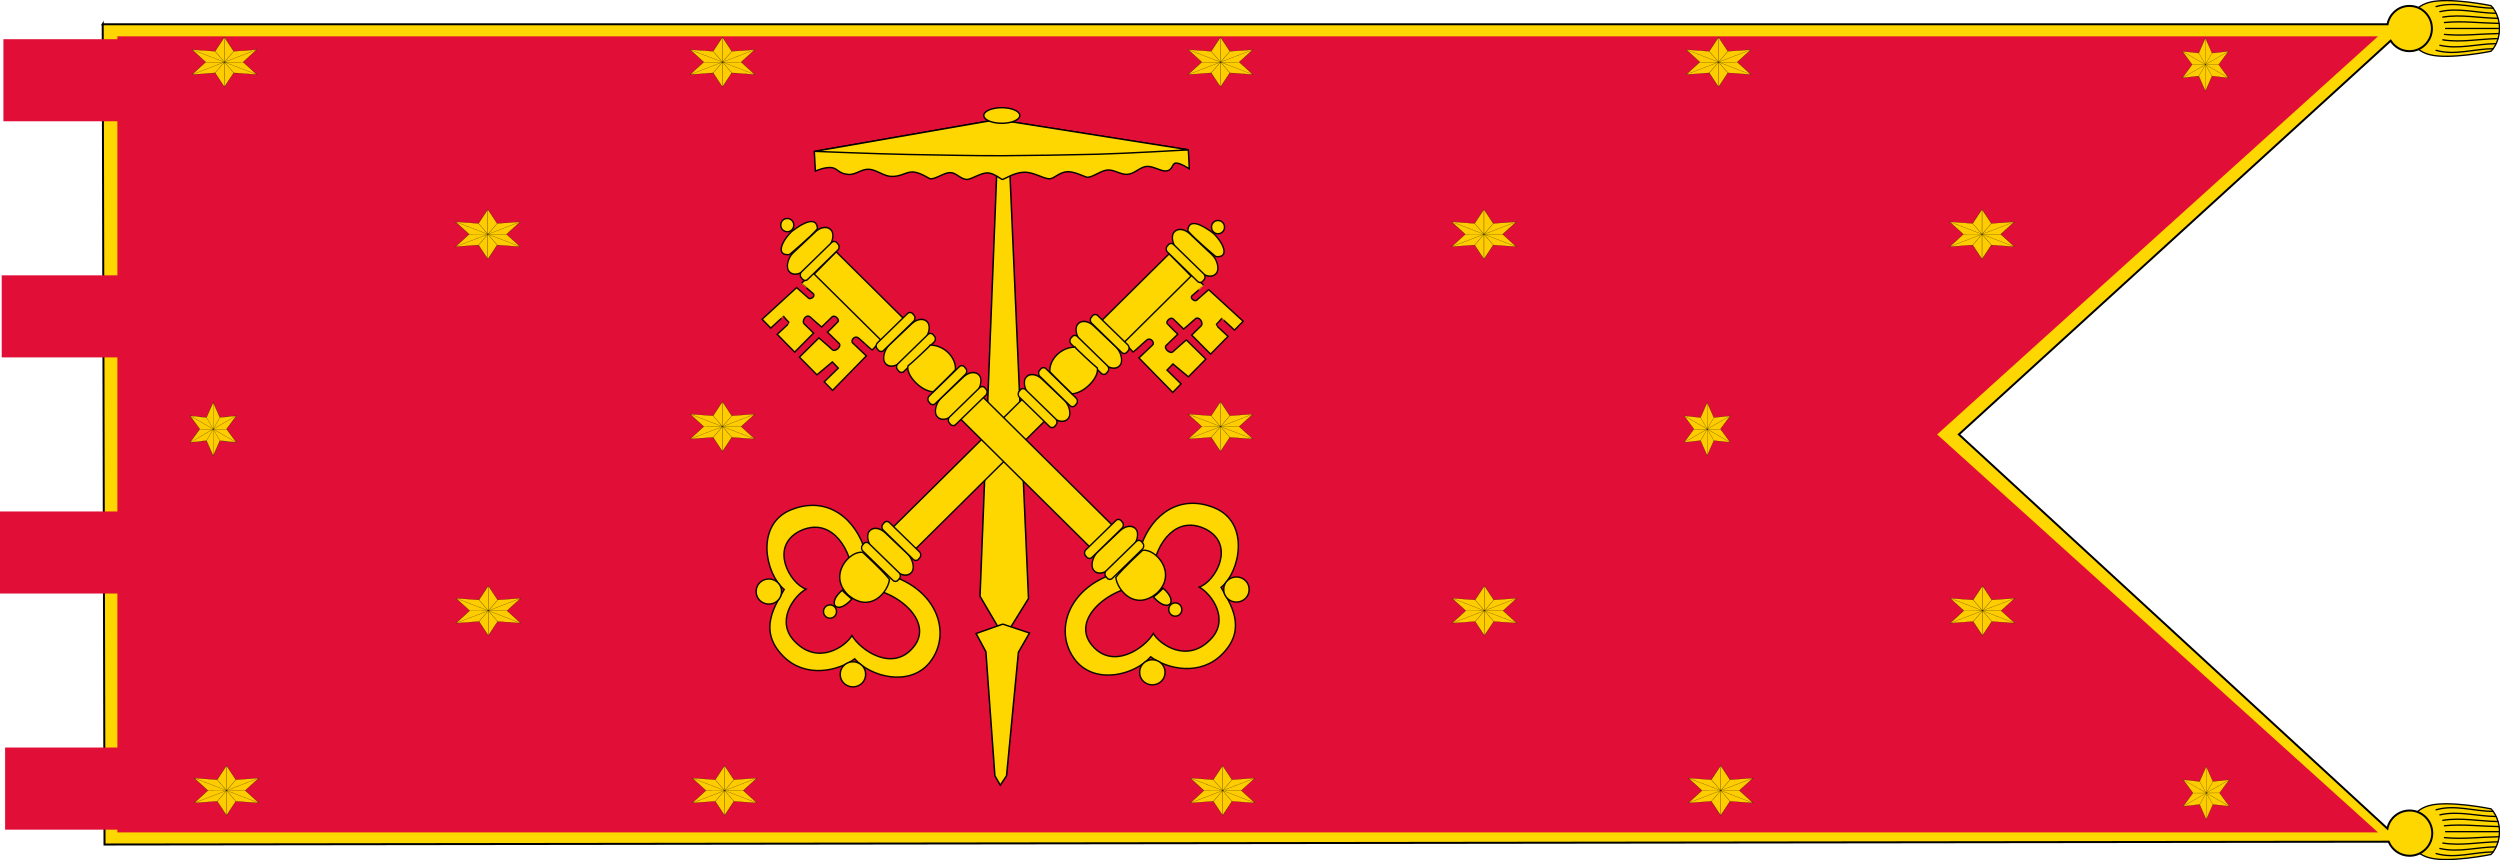 <?xml version="1.0" encoding="UTF-8" standalone="no"?>
<svg
   xmlns:dc="http://purl.org/dc/elements/1.1/"
   xmlns:cc="http://creativecommons.org/ns#"
   xmlns:rdf="http://www.w3.org/1999/02/22-rdf-syntax-ns#"
   xmlns:svg="http://www.w3.org/2000/svg"
   xmlns="http://www.w3.org/2000/svg"
   xmlns:xlink="http://www.w3.org/1999/xlink"
   xmlns:sodipodi="http://sodipodi.sourceforge.net/DTD/sodipodi-0.dtd"
   xmlns:inkscape="http://www.inkscape.org/namespaces/inkscape"
   width="871.81"
   height="300"
   id="svg3558"
   version="1.1"
   inkscape:version="0.48.4 r9939"
   sodipodi:docname="Vexillum_Sanctae_Romanae_Ecclesiae.svg">
  <sodipodi:namedview
     pagecolor="#ffffff"
     bordercolor="#666666"
     borderopacity="1"
     objecttolerance="10"
     gridtolerance="10"
     guidetolerance="10"
     inkscape:pageopacity="0"
     inkscape:pageshadow="2"
     inkscape:window-width="985"
     inkscape:window-height="576"
     id="namedview4089"
     showgrid="true"
     inkscape:zoom="0.47716819"
     inkscape:cx="147.9043"
     inkscape:cy="268.24923"
     inkscape:window-x="39"
     inkscape:window-y="24"
     inkscape:window-maximized="1"
     inkscape:current-layer="svg3558" />
  <defs
     id="defs3560">
    <path
       id="0"
       d="m -11792.71,14189.94 -1950.25,-4423.06 -4805.6,522.57 2855.36,-3900.49 -2855.36,-3900.49 4805.6,522.57 1950.25,-4423.06 1950.25,4423.06 4805.61,-522.57 -2855.36,3900.49 2855.36,3900.49 -4805.61,-522.57 z"
       stroke-miterlimit="3.99"
       inkscape:connector-curvature="0"
       style="fill:#ffcc00;stroke:#000000;stroke-width:56.42;stroke-miterlimit:3.99" />
    <path
       id="1"
       d="m -12174.03,11079.94 7806.32,-14.39"
       stroke-miterlimit="3.99"
       inkscape:connector-curvature="0"
       style="fill:#ffcc00;stroke:#000000;stroke-width:56.42;stroke-miterlimit:3.99" />
    <path
       id="2"
       d="m 10496.68,5619.11 -1.798,18431.2"
       stroke-miterlimit="3.99"
       inkscape:connector-curvature="0"
       style="fill:#ffcc00;stroke:#000000;stroke-width:67.01;stroke-miterlimit:3.99" />
    <path
       id="3"
       d="m 2535.46,10250.66 15933.02,9203.99"
       stroke-miterlimit="3.99"
       inkscape:connector-curvature="0"
       style="fill:#ffcc00;stroke:#000000;stroke-width:67.01;stroke-miterlimit:3.99" />
    <path
       id="4"
       d="m -6341.2,7714.42 -3890.25,6754.25"
       stroke-miterlimit="3.99"
       inkscape:connector-curvature="0"
       style="fill:#ffcc00;stroke:#000000;stroke-width:56.42;stroke-miterlimit:3.99" />
    <path
       id="5"
       d="m -10218.33,7710.84 3901.52,6754.95"
       stroke-miterlimit="3.99"
       inkscape:connector-curvature="0"
       style="fill:#ffcc00;stroke:#000000;stroke-width:56.42;stroke-miterlimit:3.99" />
    <path
       id="6"
       d="M 2513.34,19451.29 18469.55,10241.06"
       stroke-miterlimit="3.99"
       inkscape:connector-curvature="0"
       style="fill:#ffcc00;stroke:#000000;stroke-width:67.01;stroke-miterlimit:3.99" />
    <rect
       id="7"
       width="6.331"
       x="137.87"
       y="-82.3"
       rx="3.165"
       height="18.09"
       ry="4.307"
       style="fill:#ffd700;fill-rule:evenodd;stroke:#000000;stroke-width:0.447;stroke-opacity:0.955" />
    <rect
       id="8"
       width="2.994"
       x="134.56"
       y="-68.71"
       rx="1.16"
       height="15.331"
       ry="1.149"
       style="fill:#ffd700;fill-rule:evenodd;stroke:#000000;stroke-width:0.445;stroke-opacity:0.955" />
    <rect
       id="9"
       width="2.994"
       x="143.58"
       y="-69.46"
       rx="1.16"
       height="15.331"
       ry="1.149"
       style="fill:#ffd700;fill-rule:evenodd;stroke:#000000;stroke-width:0.445;stroke-opacity:0.955" />
    <path
       id="A"
       d="m 98.99,29.421 a 1.989,1.989 0 1 1 -3.977,0 1.989,1.989 0 1 1 3.977,0 z"
       inkscape:connector-curvature="0"
       style="fill:#ffd700;fill-rule:evenodd;stroke:#000000;stroke-opacity:0.955" />
  </defs>
  <g
     id="g4093"
     transform="matrix(0,-1,1,0,-9.180207e-4,300.001)">
    <g
       id="g3573"
       transform="matrix(0.469,0,0,0.469,-289.69,221.64)">
      <path
         id="B"
         d="m 625.79,1377.14 v -40.05"
         inkscape:connector-curvature="0"
         style="fill:#ffd700;stroke:#000000;stroke-linecap:round;stroke-linejoin:round" />
      <path
         id="C"
         d="m 629.56,1376.63 c 0.214,-13.84 1.955,-26.577 0.643,-40.42"
         inkscape:connector-curvature="0"
         style="fill:#ffd700;stroke:#000000;stroke-linecap:round;stroke-linejoin:round" />
      <path
         id="D"
         d="m 633.33,1376 c 0.206,-13.866 3.112,-27.403 0.918,-40.968"
         inkscape:connector-curvature="0"
         style="fill:#ffd700;stroke:#000000;stroke-linecap:round;stroke-linejoin:round" />
      <path
         id="E"
         d="m 637.09,1374.35 c 0.116,-13.84 4.393,-27.68 1.194,-41.52"
         inkscape:connector-curvature="0"
         style="fill:#ffd700;stroke:#000000;stroke-linecap:round;stroke-linejoin:round" />
      <path
         id="F"
         d="m 640.86,1372.45 c 0.003,-13.84 5.266,-28.598 1.194,-42.44"
         inkscape:connector-curvature="0"
         style="fill:#ffd700;stroke:#000000;stroke-linecap:round;stroke-linejoin:round" />
      <path
         id="G"
         d="m 622.01,1376.63 c -0.214,-13.84 -1.955,-26.577 -0.643,-40.42"
         inkscape:connector-curvature="0"
         style="fill:#ffd700;stroke:#000000;stroke-linecap:round;stroke-linejoin:round" />
      <path
         id="H"
         d="m 638.95,1319.08 c 3.301,0 15.702,0.127 19.5,14.938 3.798,14.81 -2.531,45.563 -2.531,45.563 0,0 -5.818,6.313 -16.969,6.313 -11.151,0 -16.969,-6.313 -16.969,-6.313 0,0 -6.329,-30.752 -2.531,-45.563 3.798,-14.81 16.199,-14.938 19.5,-14.938 z"
         inkscape:connector-curvature="0"
         style="fill:#ffd700;fill-rule:evenodd;stroke:#000000" />
      <path
         id="I"
         d="m 638.95,1385.91 v -40.05"
         inkscape:connector-curvature="0"
         style="fill:#ffd700;stroke:#000000;stroke-linecap:round;stroke-linejoin:round" />
      <path
         id="J"
         d="m 642.72,1385.41 c 0.214,-13.84 1.955,-26.577 0.643,-40.42"
         inkscape:connector-curvature="0"
         style="fill:#ffd700;stroke:#000000;stroke-linecap:round;stroke-linejoin:round" />
      <path
         id="K"
         d="m 646.48,1384.77 c 0.206,-13.866 3.112,-27.403 0.918,-40.968"
         inkscape:connector-curvature="0"
         style="fill:#ffd700;stroke:#000000;stroke-linecap:round;stroke-linejoin:round" />
      <path
         id="L"
         d="m 650.25,1383.13 c 0.116,-13.84 4.393,-27.68 1.194,-41.52"
         inkscape:connector-curvature="0"
         style="fill:#ffd700;stroke:#000000;stroke-linecap:round;stroke-linejoin:round" />
      <path
         id="M"
         d="m 654.02,1381.23 c 0.003,-13.84 5.266,-28.598 1.194,-42.44"
         inkscape:connector-curvature="0"
         style="fill:#ffd700;stroke:#000000;stroke-linecap:round;stroke-linejoin:round" />
      <path
         id="N"
         d="m 635.17,1385.41 c -0.214,-13.84 -1.955,-26.577 -0.643,-40.42"
         inkscape:connector-curvature="0"
         style="fill:#ffd700;stroke:#000000;stroke-linecap:round;stroke-linejoin:round" />
      <path
         id="O"
         d="m 631.41,1384.77 c -0.206,-13.866 -3.112,-27.403 -0.918,-40.968"
         inkscape:connector-curvature="0"
         style="fill:#ffd700;stroke:#000000;stroke-linecap:round;stroke-linejoin:round" />
      <path
         id="P"
         d="m 627.64,1383.13 c -0.116,-13.84 -4.393,-27.68 -1.194,-41.52"
         inkscape:connector-curvature="0"
         style="fill:#ffd700;stroke:#000000;stroke-linecap:round;stroke-linejoin:round" />
      <path
         id="Q"
         d="m 623.88,1381.23 c -0.003,-13.84 -5.266,-28.598 -1.194,-42.44"
         inkscape:connector-curvature="0"
         style="fill:#ffd700;stroke:#000000;stroke-linecap:round;stroke-linejoin:round" />
    </g>
    <g
       id="g3591"
       transform="matrix(0.469,0,0,0.469,-9.591,221.64)">
      <use
         id="use3593"
         xlink:href="#B"
         x="0"
         y="0"
         width="300"
         height="871.81" />
      <use
         id="use3595"
         xlink:href="#C"
         x="0"
         y="0"
         width="300"
         height="871.81" />
      <use
         id="use3597"
         xlink:href="#D"
         x="0"
         y="0"
         width="300"
         height="871.81" />
      <use
         id="use3599"
         xlink:href="#E"
         x="0"
         y="0"
         width="300"
         height="871.81" />
      <use
         id="use3601"
         xlink:href="#F"
         x="0"
         y="0"
         width="300"
         height="871.81" />
      <use
         id="use3603"
         xlink:href="#G"
         x="0"
         y="0"
         width="300"
         height="871.81" />
      <use
         id="use3605"
         xlink:href="#H"
         x="0"
         y="0"
         width="300"
         height="871.81" />
      <use
         id="use3607"
         xlink:href="#I"
         x="0"
         y="0"
         width="300"
         height="871.81" />
      <use
         id="use3609"
         xlink:href="#J"
         x="0"
         y="0"
         width="300"
         height="871.81" />
      <use
         id="use3611"
         xlink:href="#K"
         x="0"
         y="0"
         width="300"
         height="871.81" />
      <use
         id="use3613"
         xlink:href="#L"
         x="0"
         y="0"
         width="300"
         height="871.81" />
      <use
         id="use3615"
         xlink:href="#M"
         x="0"
         y="0"
         width="300"
         height="871.81" />
      <use
         id="use3617"
         xlink:href="#N"
         x="0"
         y="0"
         width="300"
         height="871.81" />
      <use
         id="use3619"
         xlink:href="#O"
         x="0"
         y="0"
         width="300"
         height="871.81" />
      <use
         id="use3621"
         xlink:href="#P"
         x="0"
         y="0"
         width="300"
         height="871.81" />
      <use
         id="use3623"
         xlink:href="#Q"
         x="0"
         y="0"
         width="300"
         height="871.81" />
    </g>
    <path
       id="path3625"
       d="M 291.54,35.819 5.5,36.449 6.482,832.989 c -2.879,1.178 -4.909,3.995 -4.909,7.298 0,4.36 3.524,7.899 7.884,7.899 4.36,0 7.899,-3.539 7.899,-7.899 0,-3.815 -2.704,-7 -6.302,-7.738 l 137.45,-149.44 137.3,150.57 c -2.194,1.389 -3.649,3.796 -3.649,6.565 0,4.317 3.539,7.826 7.899,7.826 4.36,0 7.884,-3.509 7.884,-7.826 0,-3.813 -2.756,-6.96 -6.404,-7.65 V 35.814 z"
       inkscape:connector-curvature="0"
       style="fill:#ffd700;stroke:#000000;stroke-width:0.7" />
    <path
       id="path3627"
       d="m 287.34,40.938 h -1 V 1.188 h -28.625 v 39.75 H 203.996 V 0.598 h -28.625 v 40.34 H 121.652 V 0.001 H 93.027 V 40.938 H 39.308 V 1.778 H 10.683 v 39.16 H 9.714 v 788.34 l 138.78,-153.75 138.84,153.75 V 40.938 z"
       inkscape:connector-curvature="0"
       style="fill:#e10f37" />
    <g
       id="g3629"
       stroke-miterlimit="3.99"
       transform="matrix(0,0.001,-0.001,0,165.21,584.85)"
       style="fill:#ffcc00;fill-rule:evenodd;stroke-width:67.01;stroke-miterlimit:3.99">
      <use
         id="use3631"
         xlink:href="#0"
         transform="matrix(1.188,0,0,-1.188,24499.33,22433.01)"
         x="0"
         y="0"
         width="300"
         height="871.81" />
      <g
         id="g3633"
         transform="matrix(1.188,0,0,1.188,20329.61,1692.33)">
        <path
           id="path3635"
           stroke-miterlimit="3.99"
           d="m -10218.33,7710.84 3901.52,6754.95"
           inkscape:connector-curvature="0"
           style="fill:#ffcc00;stroke:#000000;stroke-width:56.42;stroke-miterlimit:3.99" />
        <use
           id="use3637"
           xlink:href="#1"
           x="0"
           y="0"
           width="300"
           height="871.81" />
        <path
           id="path3639"
           stroke-miterlimit="3.99"
           d="m -6341.2,7714.42 -3890.25,6754.25"
           inkscape:connector-curvature="0"
           style="fill:#ffcc00;stroke:#000000;stroke-width:56.42;stroke-miterlimit:3.99" />
      </g>
      <use
         id="use3641"
         xlink:href="#2"
         x="0"
         y="0"
         width="300"
         height="871.81" />
      <path
         id="path3643"
         stroke-miterlimit="3.99"
         d="M 2513.34,19451.29 18469.55,10241.06"
         inkscape:connector-curvature="0"
         style="fill:#ffcc00;stroke:#000000;stroke-width:67.01;stroke-miterlimit:3.99" />
      <use
         id="use3645"
         xlink:href="#3"
         x="0"
         y="0"
         width="300"
         height="871.81" />
    </g>
    <g
       id="g3647"
       stroke-miterlimit="3.99"
       style="fill:#ffcc00;fill-rule:evenodd;stroke-width:67.01;stroke-miterlimit:3.99">
      <g
         id="g3649"
         transform="matrix(0,0.001,-0.001,0,165.21,63.855)">
        <use
           id="use3651"
           xlink:href="#0"
           transform="matrix(1.188,0,0,-1.188,24499.33,22433.01)"
           x="0"
           y="0"
           width="300"
           height="871.81" />
        <g
           id="g3653"
           transform="matrix(1.188,0,0,1.188,20329.61,1692.33)">
          <path
             id="path3655"
             stroke-miterlimit="3.99"
             d="m -10218.33,7710.84 3901.52,6754.95"
             inkscape:connector-curvature="0"
             style="fill:#ffcc00;stroke:#000000;stroke-width:56.42;stroke-miterlimit:3.99" />
          <use
             id="use3657"
             xlink:href="#1"
             x="0"
             y="0"
             width="300"
             height="871.81" />
          <use
             id="use3659"
             xlink:href="#4"
             x="0"
             y="0"
             width="300"
             height="871.81" />
        </g>
        <use
           id="use3661"
           xlink:href="#2"
           x="0"
           y="0"
           width="300"
           height="871.81" />
        <path
           id="path3663"
           stroke-miterlimit="3.99"
           d="M 2513.34,19451.29 18469.55,10241.06"
           inkscape:connector-curvature="0"
           style="fill:#ffcc00;stroke:#000000;stroke-width:67.01;stroke-miterlimit:3.99" />
        <use
           id="use3665"
           xlink:href="#3"
           x="0"
           y="0"
           width="300"
           height="871.81" />
      </g>
      <g
         id="g3667"
         transform="matrix(0,0.469,-0.469,0,476.79,76.25)">
        <g
           id="g3669"
           transform="matrix(0.003,0,0,0.002,909.69,801.35)">
          <use
             id="use3671"
             xlink:href="#0"
             transform="matrix(1.188,0,0,-1.188,24499.33,22433.01)"
             x="0"
             y="0"
             width="300"
             height="871.81" />
          <g
             id="g3673"
             transform="matrix(1.188,0,0,1.188,20329.61,1692.33)">
            <use
               id="use3675"
               xlink:href="#5"
               x="0"
               y="0"
               width="300"
               height="871.81" />
            <use
               id="use3677"
               xlink:href="#1"
               x="0"
               y="0"
               width="300"
               height="871.81" />
            <use
               id="use3679"
               xlink:href="#4"
               x="0"
               y="0"
               width="300"
               height="871.81" />
          </g>
          <use
             id="use3681"
             xlink:href="#2"
             x="0"
             y="0"
             width="300"
             height="871.81" />
          <use
             id="use3683"
             xlink:href="#6"
             x="0"
             y="0"
             width="300"
             height="871.81" />
          <use
             id="use3685"
             xlink:href="#3"
             x="0"
             y="0"
             width="300"
             height="871.81" />
        </g>
        <g
           id="g3687"
           transform="matrix(0.003,0,0,0.002,1280.02,801.35)">
          <use
             id="use3689"
             xlink:href="#0"
             transform="matrix(1.188,0,0,-1.188,24499.33,22433.01)"
             x="0"
             y="0"
             width="300"
             height="871.81" />
          <g
             id="g3691"
             transform="matrix(1.188,0,0,1.188,20329.61,1692.33)">
            <use
               id="use3693"
               xlink:href="#5"
               x="0"
               y="0"
               width="300"
               height="871.81" />
            <use
               id="use3695"
               xlink:href="#1"
               x="0"
               y="0"
               width="300"
               height="871.81" />
            <use
               id="use3697"
               xlink:href="#4"
               x="0"
               y="0"
               width="300"
               height="871.81" />
          </g>
          <use
             id="use3699"
             xlink:href="#2"
             x="0"
             y="0"
             width="300"
             height="871.81" />
          <use
             id="use3701"
             xlink:href="#6"
             x="0"
             y="0"
             width="300"
             height="871.81" />
          <use
             id="use3703"
             xlink:href="#3"
             x="0"
             y="0"
             width="300"
             height="871.81" />
        </g>
        <g
           id="g3705"
           transform="matrix(0.003,0,0,0.002,169.05,801.35)">
          <use
             id="use3707"
             xlink:href="#0"
             transform="matrix(1.188,0,0,-1.188,24499.33,22433.01)"
             x="0"
             y="0"
             width="300"
             height="871.81" />
          <g
             id="g3709"
             transform="matrix(1.188,0,0,1.188,20329.61,1692.33)">
            <use
               id="use3711"
               xlink:href="#5"
               x="0"
               y="0"
               width="300"
               height="871.81" />
            <use
               id="use3713"
               xlink:href="#1"
               x="0"
               y="0"
               width="300"
               height="871.81" />
            <use
               id="use3715"
               xlink:href="#4"
               x="0"
               y="0"
               width="300"
               height="871.81" />
          </g>
          <use
             id="use3717"
             xlink:href="#2"
             x="0"
             y="0"
             width="300"
             height="871.81" />
          <use
             id="use3719"
             xlink:href="#6"
             x="0"
             y="0"
             width="300"
             height="871.81" />
          <use
             id="use3721"
             xlink:href="#3"
             x="0"
             y="0"
             width="300"
             height="871.81" />
        </g>
      </g>
      <g
         id="g3723"
         transform="matrix(0,0.469,-0.469,0,221.43,220.03)">
        <g
           id="g3725"
           transform="matrix(0.003,0,0,0.002,602.77,-23.04)">
          <use
             id="use3727"
             xlink:href="#0"
             transform="matrix(1.188,0,0,-1.188,24499.33,22433.01)"
             x="0"
             y="0"
             width="300"
             height="871.81" />
          <g
             id="g3729"
             transform="matrix(1.188,0,0,1.188,20329.61,1692.33)">
            <use
               id="use3731"
               xlink:href="#5"
               x="0"
               y="0"
               width="300"
               height="871.81" />
            <use
               id="use3733"
               xlink:href="#1"
               x="0"
               y="0"
               width="300"
               height="871.81" />
            <use
               id="use3735"
               xlink:href="#4"
               x="0"
               y="0"
               width="300"
               height="871.81" />
          </g>
          <use
             id="use3737"
             xlink:href="#2"
             x="0"
             y="0"
             width="300"
             height="871.81" />
          <use
             id="use3739"
             xlink:href="#6"
             x="0"
             y="0"
             width="300"
             height="871.81" />
          <use
             id="use3741"
             xlink:href="#3"
             x="0"
             y="0"
             width="300"
             height="871.81" />
        </g>
        <g
           id="g3743"
           transform="matrix(0.003,0,0,0.002,973.1,-23.04)">
          <use
             id="use3745"
             xlink:href="#0"
             transform="matrix(1.188,0,0,-1.188,24499.33,22433.01)"
             x="0"
             y="0"
             width="300"
             height="871.81" />
          <g
             id="g3747"
             transform="matrix(1.188,0,0,1.188,20329.61,1692.33)">
            <use
               id="use3749"
               xlink:href="#5"
               x="0"
               y="0"
               width="300"
               height="871.81" />
            <use
               id="use3751"
               xlink:href="#1"
               x="0"
               y="0"
               width="300"
               height="871.81" />
            <use
               id="use3753"
               xlink:href="#4"
               x="0"
               y="0"
               width="300"
               height="871.81" />
          </g>
          <use
             id="use3755"
             xlink:href="#2"
             x="0"
             y="0"
             width="300"
             height="871.81" />
          <use
             id="use3757"
             xlink:href="#6"
             x="0"
             y="0"
             width="300"
             height="871.81" />
          <use
             id="use3759"
             xlink:href="#3"
             x="0"
             y="0"
             width="300"
             height="871.81" />
        </g>
        <g
           id="g3761"
           transform="matrix(0.003,0,0,0.002,-137.88,-23.04)">
          <use
             id="use3763"
             xlink:href="#0"
             transform="matrix(1.188,0,0,-1.188,24499.33,22433.01)"
             x="0"
             y="0"
             width="300"
             height="871.81" />
          <g
             id="g3765"
             transform="matrix(1.188,0,0,1.188,20329.61,1692.33)">
            <use
               id="use3767"
               xlink:href="#5"
               x="0"
               y="0"
               width="300"
               height="871.81" />
            <use
               id="use3769"
               xlink:href="#1"
               x="0"
               y="0"
               width="300"
               height="871.81" />
            <use
               id="use3771"
               xlink:href="#4"
               x="0"
               y="0"
               width="300"
               height="871.81" />
          </g>
          <use
             id="use3773"
             xlink:href="#2"
             x="0"
             y="0"
             width="300"
             height="871.81" />
          <use
             id="use3775"
             xlink:href="#6"
             x="0"
             y="0"
             width="300"
             height="871.81" />
          <use
             id="use3777"
             xlink:href="#3"
             x="0"
             y="0"
             width="300"
             height="871.81" />
        </g>
      </g>
      <g
         id="g3779"
         transform="matrix(0,0.469,-0.469,0,340.48,76.63)">
        <g
           id="g3781"
           transform="matrix(0.003,0,0,0.002,714.23,644.41)">
          <use
             id="use3783"
             xlink:href="#0"
             transform="matrix(1.188,0,0,-1.188,24499.33,22433.01)"
             x="0"
             y="0"
             width="300"
             height="871.81" />
          <g
             id="g3785"
             transform="matrix(1.188,0,0,1.188,20329.61,1692.33)">
            <use
               id="use3787"
               xlink:href="#5"
               x="0"
               y="0"
               width="300"
               height="871.81" />
            <use
               id="use3789"
               xlink:href="#1"
               x="0"
               y="0"
               width="300"
               height="871.81" />
            <use
               id="use3791"
               xlink:href="#4"
               x="0"
               y="0"
               width="300"
               height="871.81" />
          </g>
          <use
             id="use3793"
             xlink:href="#2"
             x="0"
             y="0"
             width="300"
             height="871.81" />
          <use
             id="use3795"
             xlink:href="#6"
             x="0"
             y="0"
             width="300"
             height="871.81" />
          <use
             id="use3797"
             xlink:href="#3"
             x="0"
             y="0"
             width="300"
             height="871.81" />
        </g>
        <g
           id="g3799"
           transform="matrix(0.003,0,0,0.002,1084.55,644.41)">
          <use
             id="use3801"
             xlink:href="#0"
             transform="matrix(1.188,0,0,-1.188,24499.33,22433.01)"
             x="0"
             y="0"
             width="300"
             height="871.81" />
          <g
             id="g3803"
             transform="matrix(1.188,0,0,1.188,20329.61,1692.33)">
            <use
               id="use3805"
               xlink:href="#5"
               x="0"
               y="0"
               width="300"
               height="871.81" />
            <use
               id="use3807"
               xlink:href="#1"
               x="0"
               y="0"
               width="300"
               height="871.81" />
            <use
               id="use3809"
               xlink:href="#4"
               x="0"
               y="0"
               width="300"
               height="871.81" />
          </g>
          <use
             id="use3811"
             xlink:href="#2"
             x="0"
             y="0"
             width="300"
             height="871.81" />
          <use
             id="use3813"
             xlink:href="#6"
             x="0"
             y="0"
             width="300"
             height="871.81" />
          <use
             id="use3815"
             xlink:href="#3"
             x="0"
             y="0"
             width="300"
             height="871.81" />
        </g>
        <g
           id="g3817"
           transform="matrix(0.003,0,0,0.002,343.9,644.41)">
          <use
             id="use3819"
             xlink:href="#0"
             transform="matrix(1.188,0,0,-1.188,24499.33,22433.01)"
             x="0"
             y="0"
             width="300"
             height="871.81" />
          <g
             id="g3821"
             transform="matrix(1.188,0,0,1.188,20329.61,1692.33)">
            <use
               id="use3823"
               xlink:href="#5"
               x="0"
               y="0"
               width="300"
               height="871.81" />
            <use
               id="use3825"
               xlink:href="#1"
               x="0"
               y="0"
               width="300"
               height="871.81" />
            <use
               id="use3827"
               xlink:href="#4"
               x="0"
               y="0"
               width="300"
               height="871.81" />
          </g>
          <use
             id="use3829"
             xlink:href="#2"
             x="0"
             y="0"
             width="300"
             height="871.81" />
          <use
             id="use3831"
             xlink:href="#6"
             x="0"
             y="0"
             width="300"
             height="871.81" />
          <use
             id="use3833"
             xlink:href="#3"
             x="0"
             y="0"
             width="300"
             height="871.81" />
        </g>
        <g
           id="g3835"
           transform="matrix(0.003,0,0,0.002,-26.421,644.41)">
          <use
             id="use3837"
             xlink:href="#0"
             transform="matrix(1.188,0,0,-1.188,24499.33,22433.01)"
             x="0"
             y="0"
             width="300"
             height="871.81" />
          <g
             id="g3839"
             transform="matrix(1.188,0,0,1.188,20329.61,1692.33)">
            <use
               id="use3841"
               xlink:href="#5"
               x="0"
               y="0"
               width="300"
               height="871.81" />
            <use
               id="use3843"
               xlink:href="#1"
               x="0"
               y="0"
               width="300"
               height="871.81" />
            <use
               id="use3845"
               xlink:href="#4"
               x="0"
               y="0"
               width="300"
               height="871.81" />
          </g>
          <use
             id="use3847"
             xlink:href="#2"
             x="0"
             y="0"
             width="300"
             height="871.81" />
          <use
             id="use3849"
             xlink:href="#6"
             x="0"
             y="0"
             width="300"
             height="871.81" />
          <use
             id="use3851"
             xlink:href="#3"
             x="0"
             y="0"
             width="300"
             height="871.81" />
        </g>
      </g>
      <g
         id="g3853"
         transform="matrix(0,0.469,-0.469,0,594.5,75.887)">
        <g
           id="g3855"
           transform="matrix(0.003,0,0,0.002,714.23,644.41)">
          <use
             id="use3857"
             xlink:href="#0"
             transform="matrix(1.188,0,0,-1.188,24499.33,22433.01)"
             x="0"
             y="0"
             width="300"
             height="871.81" />
          <g
             id="g3859"
             transform="matrix(1.188,0,0,1.188,20329.61,1692.33)">
            <use
               id="use3861"
               xlink:href="#5"
               x="0"
               y="0"
               width="300"
               height="871.81" />
            <use
               id="use3863"
               xlink:href="#1"
               x="0"
               y="0"
               width="300"
               height="871.81" />
            <use
               id="use3865"
               xlink:href="#4"
               x="0"
               y="0"
               width="300"
               height="871.81" />
          </g>
          <use
             id="use3867"
             xlink:href="#2"
             x="0"
             y="0"
             width="300"
             height="871.81" />
          <use
             id="use3869"
             xlink:href="#6"
             x="0"
             y="0"
             width="300"
             height="871.81" />
          <use
             id="use3871"
             xlink:href="#3"
             x="0"
             y="0"
             width="300"
             height="871.81" />
        </g>
        <g
           id="g3873"
           transform="matrix(0.003,0,0,0.002,1084.55,644.41)">
          <use
             id="use3875"
             xlink:href="#0"
             transform="matrix(1.188,0,0,-1.188,24499.33,22433.01)"
             x="0"
             y="0"
             width="300"
             height="871.81" />
          <g
             id="g3877"
             transform="matrix(1.188,0,0,1.188,20329.61,1692.33)">
            <use
               id="use3879"
               xlink:href="#5"
               x="0"
               y="0"
               width="300"
               height="871.81" />
            <use
               id="use3881"
               xlink:href="#1"
               x="0"
               y="0"
               width="300"
               height="871.81" />
            <use
               id="use3883"
               xlink:href="#4"
               x="0"
               y="0"
               width="300"
               height="871.81" />
          </g>
          <use
             id="use3885"
             xlink:href="#2"
             x="0"
             y="0"
             width="300"
             height="871.81" />
          <use
             id="use3887"
             xlink:href="#6"
             x="0"
             y="0"
             width="300"
             height="871.81" />
          <use
             id="use3889"
             xlink:href="#3"
             x="0"
             y="0"
             width="300"
             height="871.81" />
        </g>
        <g
           id="g3891"
           transform="matrix(0.003,0,0,0.002,343.9,644.41)">
          <use
             id="use3893"
             xlink:href="#0"
             transform="matrix(1.188,0,0,-1.188,24499.33,22433.01)"
             x="0"
             y="0"
             width="300"
             height="871.81" />
          <g
             id="g3895"
             transform="matrix(1.188,0,0,1.188,20329.61,1692.33)">
            <use
               id="use3897"
               xlink:href="#5"
               x="0"
               y="0"
               width="300"
               height="871.81" />
            <use
               id="use3899"
               xlink:href="#1"
               x="0"
               y="0"
               width="300"
               height="871.81" />
            <use
               id="use3901"
               xlink:href="#4"
               x="0"
               y="0"
               width="300"
               height="871.81" />
          </g>
          <use
             id="use3903"
             xlink:href="#2"
             x="0"
             y="0"
             width="300"
             height="871.81" />
          <use
             id="use3905"
             xlink:href="#6"
             x="0"
             y="0"
             width="300"
             height="871.81" />
          <use
             id="use3907"
             xlink:href="#3"
             x="0"
             y="0"
             width="300"
             height="871.81" />
        </g>
        <g
           id="g3909"
           transform="matrix(0.003,0,0,0.002,-26.421,644.41)">
          <use
             id="use3911"
             xlink:href="#0"
             transform="matrix(1.188,0,0,-1.188,24499.33,22433.01)"
             x="0"
             y="0"
             width="300"
             height="871.81" />
          <g
             id="g3913"
             transform="matrix(1.188,0,0,1.188,20329.61,1692.33)">
            <use
               id="use3915"
               xlink:href="#5"
               x="0"
               y="0"
               width="300"
               height="871.81" />
            <use
               id="use3917"
               xlink:href="#1"
               x="0"
               y="0"
               width="300"
               height="871.81" />
            <use
               id="use3919"
               xlink:href="#4"
               x="0"
               y="0"
               width="300"
               height="871.81" />
          </g>
          <use
             id="use3921"
             xlink:href="#2"
             x="0"
             y="0"
             width="300"
             height="871.81" />
          <use
             id="use3923"
             xlink:href="#6"
             x="0"
             y="0"
             width="300"
             height="871.81" />
          <use
             id="use3925"
             xlink:href="#3"
             x="0"
             y="0"
             width="300"
             height="871.81" />
        </g>
      </g>
      <g
         id="g3927"
         transform="matrix(0,0.001,-0.001,0,292.32,758.59)">
        <use
           id="use3929"
           xlink:href="#0"
           transform="matrix(1.188,0,0,-1.188,24499.33,22433.01)"
           x="0"
           y="0"
           width="300"
           height="871.81" />
        <g
           id="g3931"
           transform="matrix(1.188,0,0,1.188,20329.61,1692.33)">
          <use
             id="use3933"
             xlink:href="#5"
             x="0"
             y="0"
             width="300"
             height="871.81" />
          <use
             id="use3935"
             xlink:href="#1"
             x="0"
             y="0"
             width="300"
             height="871.81" />
          <use
             id="use3937"
             xlink:href="#4"
             x="0"
             y="0"
             width="300"
             height="871.81" />
        </g>
        <use
           id="use3939"
           xlink:href="#2"
           x="0"
           y="0"
           width="300"
           height="871.81" />
        <path
           id="path3941"
           stroke-miterlimit="3.99"
           d="M 2513.34,19451.29 18469.55,10241.06"
           inkscape:connector-curvature="0"
           style="fill:#ffcc00;stroke:#000000;stroke-width:67.01;stroke-miterlimit:3.99" />
        <use
           id="use3943"
           xlink:href="#3"
           x="0"
           y="0"
           width="300"
           height="871.81" />
      </g>
      <g
         id="g3945"
         transform="matrix(0,0.001,-0.001,0,38.31,758.89)">
        <use
           id="use3947"
           xlink:href="#0"
           transform="matrix(1.188,0,0,-1.188,24499.33,22433.01)"
           x="0"
           y="0"
           width="300"
           height="871.81" />
        <g
           id="g3949"
           transform="matrix(1.188,0,0,1.188,20329.61,1692.33)">
          <use
             id="use3951"
             xlink:href="#5"
             x="0"
             y="0"
             width="300"
             height="871.81" />
          <use
             id="use3953"
             xlink:href="#1"
             x="0"
             y="0"
             width="300"
             height="871.81" />
          <use
             id="use3955"
             xlink:href="#4"
             x="0"
             y="0"
             width="300"
             height="871.81" />
        </g>
        <use
           id="use3957"
           xlink:href="#2"
           x="0"
           y="0"
           width="300"
           height="871.81" />
        <use
           id="use3959"
           xlink:href="#6"
           x="0"
           y="0"
           width="300"
           height="871.81" />
        <use
           id="use3961"
           xlink:href="#3"
           x="0"
           y="0"
           width="300"
           height="871.81" />
      </g>
      <g
         transform="matrix(0,0.001,-0.001,0,165.21,63.855)"
         id="g4382">
        <use
           height="871.81"
           width="300"
           y="0"
           x="0"
           transform="matrix(1.188,0,0,-1.188,24499.33,22433.01)"
           xlink:href="#0"
           id="use4384" />
        <g
           transform="matrix(1.188,0,0,1.188,20329.61,1692.33)"
           id="g4386">
          <path
             style="fill:#ffcc00;stroke:#000000;stroke-width:56.42;stroke-miterlimit:3.99"
             inkscape:connector-curvature="0"
             d="m -10218.33,7710.84 3901.52,6754.95"
             stroke-miterlimit="3.99"
             id="path4388" />
          <use
             height="871.81"
             width="300"
             y="0"
             x="0"
             xlink:href="#1"
             id="use4390" />
          <use
             height="871.81"
             width="300"
             y="0"
             x="0"
             xlink:href="#4"
             id="use4392" />
        </g>
        <use
           height="871.81"
           width="300"
           y="0"
           x="0"
           xlink:href="#2"
           id="use4394" />
        <path
           style="fill:#ffcc00;stroke:#000000;stroke-width:67.01;stroke-miterlimit:3.99"
           inkscape:connector-curvature="0"
           d="M 2513.34,19451.29 18469.55,10241.06"
           stroke-miterlimit="3.99"
           id="path4396" />
        <use
           height="871.81"
           width="300"
           y="0"
           x="0"
           xlink:href="#3"
           id="use4398" />
      </g>
      <g
         transform="matrix(0,0.469,-0.469,0,467.4,75.887)"
         id="g4449">
        <g
           transform="matrix(0.003,0,0,0.002,714.23,644.41)"
           id="g4451">
          <use
             height="871.81"
             width="300"
             y="0"
             x="0"
             transform="matrix(1.188,0,0,-1.188,24499.33,22433.01)"
             xlink:href="#0"
             id="use4453" />
          <g
             transform="matrix(1.188,0,0,1.188,20329.61,1692.33)"
             id="g4455">
            <use
               height="871.81"
               width="300"
               y="0"
               x="0"
               xlink:href="#5"
               id="use4457" />
            <use
               height="871.81"
               width="300"
               y="0"
               x="0"
               xlink:href="#1"
               id="use4459" />
            <use
               height="871.81"
               width="300"
               y="0"
               x="0"
               xlink:href="#4"
               id="use4461" />
          </g>
          <use
             height="871.81"
             width="300"
             y="0"
             x="0"
             xlink:href="#2"
             id="use4463" />
          <use
             height="871.81"
             width="300"
             y="0"
             x="0"
             xlink:href="#6"
             id="use4465" />
          <use
             height="871.81"
             width="300"
             y="0"
             x="0"
             xlink:href="#3"
             id="use4467" />
        </g>
        <g
           transform="matrix(0.003,0,0,0.002,343.9,644.41)"
           id="g4487">
          <use
             height="871.81"
             width="300"
             y="0"
             x="0"
             transform="matrix(1.188,0,0,-1.188,24499.33,22433.01)"
             xlink:href="#0"
             id="use4489" />
          <g
             transform="matrix(1.188,0,0,1.188,20329.61,1692.33)"
             id="g4491">
            <use
               height="871.81"
               width="300"
               y="0"
               x="0"
               xlink:href="#5"
               id="use4493" />
            <use
               height="871.81"
               width="300"
               y="0"
               x="0"
               xlink:href="#1"
               id="use4495" />
            <use
               height="871.81"
               width="300"
               y="0"
               x="0"
               xlink:href="#4"
               id="use4497" />
          </g>
          <use
             height="871.81"
             width="300"
             y="0"
             x="0"
             xlink:href="#2"
             id="use4499" />
          <use
             height="871.81"
             width="300"
             y="0"
             x="0"
             xlink:href="#6"
             id="use4501" />
          <use
             height="871.81"
             width="300"
             y="0"
             x="0"
             xlink:href="#3"
             id="use4503" />
        </g>
      </g>
    </g>
    <g
       id="g3963"
       stroke-miterlimit="4"
       transform="matrix(0,1.134,-1.134,0,385.546,-318.473)"
       style="stroke-width:0.444;stroke-miterlimit:4">
      <g
         id="g3965"
         transform="matrix(2.408,0,0,2.325,-1273.57,-521.33)"
         style="fill:#ffd700;fill-rule:evenodd;stroke:#000000;stroke-width:0.194;enable-background:new">
        <path
           id="path3967"
           d="m 773.77,341 -3.095,-5.459 2.288,-60.06 1.353,0.004 2.549,60.35 -3.095,5.166 z"
           inkscape:connector-curvature="0" />
        <path
           id="path3969"
           d="m 773.58,339.22 -3.408,1.247 1.252,2.406 1.149,16.405 0.693,1.244 0.797,-1.245 1.514,-16.334 1.411,-2.543 -3.408,-1.18 z"
           inkscape:connector-curvature="0" />
      </g>
      <g
         id="g3971"
         transform="matrix(-1,0,0,1,752.4,115.86)"
         style="stroke-width:0.444">
        <path
           id="path3973"
           transform="matrix(-1,0,0,1,343.29,-2.452)"
           d="m 121.09,117.44 c -1.893,0.065 -3.883,0.478 -5.969,1.313 -11.289,4.456 -8.05,19.877 -2.219,24.531 -2.601,4.664 -8.221,12.418 -0.5,20.344 6.826,7.16 17.15,4.767 22.16,1 4.908,5.604 16.79,8.632 22.938,1.281 8,-9.775 1.405,-26.1 -18.563,-28.28 l -0.125,0.094 c -0.399,-10.652 -7.495,-20.631 -17.719,-20.281 z m 1.25,6.719 c 7.87,-0.034 12.623,10.552 11.625,18.781 l 0.125,-0.125 c 11.272,-1.284 25.566,9.669 18.594,18.16 -6.331,7.864 -16.245,1.139 -18.969,-3.5 -1.907,3.326 -10.306,9.259 -17.5,1.906 -6.097,-6.083 -0.559,-13.956 3.375,-16.188 -4.994,-1.715 -11.344,-13.04 -1.938,-17.844 1.655,-0.818 3.23,-1.181 4.688,-1.188 z"
           inkscape:connector-curvature="0"
           style="fill:#ffd700;fill-rule:evenodd;stroke:#000000;stroke-width:0.444;stroke-opacity:0.955" />
        <path
           id="R"
           d="m 105.4,43.563 20.68,21.11 c -0.313,0.313 -2.678,2.873 -2.975,3.161 -0.375,-0.181 -3.837,-3.46 -4.225,-3.719 -1.326,-0.884 -2.469,0.911 -1.768,1.547 0.31,0.324 4.198,3.977 4.198,3.977 l -10.386,10.607 -2.56,-2.625 4.328,-4.225 -1.832,-1.897 -4.745,3.951 -5.368,-5.433 5.98,-5.901 c 0,0 3.772,3.225 4.12,3.614 0.895,0.857 2.978,-1.04 2.094,-1.924 -0.337,-0.337 -3.562,-3.457 -3.562,-3.457 0,0 2.757,-2.665 3.094,-3.094 0.884,-0.663 -0.868,-2.473 -1.768,-1.547 -0.353,0.301 -3.145,3.053 -3.145,3.053 0,0 -3.134,-2.665 -3.484,-3.053 -1.21,-1.17 -2.902,1.27 -1.768,2.21 0.42,0.342 2.768,2.716 2.768,2.716 l -5.797,5.837 -5.368,-5.46 c 0,0 3.837,-3.511 3.757,-3.536 -0.08,-0.025 -1.752,-1.821 -1.768,-1.989 -0.016,-0.089 -3.977,3.6 -3.977,3.6 L 89.271,58.37 99.878,48.647 c 0,0 3.382,2.953 3.757,3.315 0.531,0.361 2.174,-0.634 1.326,-1.469 -0.302,-0.21 -3.614,-3.172 -3.6,-3.172 l 4.04,-3.757 z"
           inkscape:connector-curvature="0"
           style="fill:#ffd700;fill-rule:evenodd;stroke:#000000;stroke-width:0.444;stroke-opacity:0.955" />
        <path
           id="S"
           d="m 42.474,106.14 h 9.618 v 120.01 h -9.618 z"
           transform="matrix(0.702,-0.712,0.711,0.704,0,0)"
           inkscape:connector-curvature="0"
           style="fill:#ffd700;fill-rule:evenodd;stroke:#000000;stroke-width:0.444;stroke-opacity:0.955" />
        <use
           id="use3977"
           xlink:href="#7"
           transform="matrix(0.57,0.822,-0.727,0.687,0,0)"
           x="0"
           y="0"
           width="300"
           height="871.81" />
        <g
           id="g3979"
           transform="matrix(0.636,0.771,-0.717,0.698,0,0)">
          <rect
             id="rect3981"
             y="-69.46"
             x="143.58"
             ry="1.149"
             rx="1.16"
             height="15.331"
             width="2.994"
             style="fill:#ffd700;fill-rule:evenodd;stroke:#000000;stroke-width:0.445;stroke-opacity:0.955" />
          <use
             id="use3983"
             xlink:href="#8"
             x="0"
             y="0"
             width="300"
             height="871.81" />
        </g>
        <use
           id="use3985"
           xlink:href="#7"
           transform="matrix(0.57,0.822,-0.727,0.687,15.91,16.352)"
           x="0"
           y="0"
           width="300"
           height="871.81" />
        <g
           id="g3987"
           transform="matrix(0.636,0.771,-0.717,0.698,15.91,16.352)">
          <rect
             id="rect3989"
             y="-69.46"
             x="143.58"
             ry="1.149"
             rx="1.16"
             height="15.331"
             width="2.994"
             style="fill:#ffd700;fill-rule:evenodd;stroke:#000000;stroke-width:0.445;stroke-opacity:0.955" />
          <use
             id="use3991"
             xlink:href="#8"
             x="0"
             y="0"
             width="300"
             height="871.81" />
        </g>
        <use
           id="use3993"
           xlink:href="#7"
           transform="matrix(0.57,0.822,-0.727,0.687,64.08,63.64)"
           x="0"
           y="0"
           width="300"
           height="871.81" />
        <g
           id="g3995"
           transform="matrix(0.636,0.771,-0.717,0.698,64.08,63.64)">
          <use
             id="use3997"
             xlink:href="#9"
             x="0"
             y="0"
             width="300"
             height="871.81" />
          <use
             id="use3999"
             xlink:href="#8"
             x="0"
             y="0"
             width="300"
             height="871.81" />
        </g>
        <use
           id="use4001"
           xlink:href="#7"
           transform="matrix(0.57,0.822,-0.727,0.687,-29.61,-28.28)"
           x="0"
           y="0"
           width="300"
           height="871.81" />
        <use
           id="use4003"
           xlink:href="#9"
           transform="matrix(0.636,0.771,-0.717,0.698,-29.61,-28.28)"
           x="0"
           y="0"
           width="300"
           height="871.81" />
        <path
           id="path4005"
           d="m 97.67,38.481 c -3.977,0.442 -2.873,-3.536 0.663,-7.07 3.977,-3.094 7.734,-4.64 7.955,-0.884 -1.989,2.431 -8.618,7.955 -8.618,7.955 z"
           inkscape:connector-curvature="0"
           style="fill:#ffd700;fill-rule:evenodd;stroke:#000000;stroke-width:0.444;stroke-opacity:0.955" />
        <path
           id="T"
           d="m 206.28,129.43 c 3.953,-0.62 10.762,6.939 4.517,13.06 -6.928,5.921 -12.379,-0.983 -12.768,-4.726 1.878,-2.518 8.252,-8.334 8.252,-8.334 z"
           inkscape:connector-curvature="0"
           style="fill:#ffd700;fill-rule:evenodd;stroke:#000000;stroke-width:0.444;stroke-opacity:0.955" />
        <g
           id="g4008"
           style="stroke-width:0.444">
          <use
             id="use4010"
             xlink:href="#A"
             x="0"
             y="0"
             width="300"
             height="871.81" />
          <use
             id="use4012"
             xlink:href="#A"
             transform="translate(119.32,118.22)"
             x="0"
             y="0"
             width="300"
             height="871.81" />
          <path
             id="path4014"
             d="m 140.98,66.32 c 4.198,0 7.955,3.757 7.734,7.513 -0.442,0.663 -5.966,5.966 -6.85,6.85 -3.756,-0.221 -8.397,-5.082 -7.734,-7.955 0.663,-0.442 6.85,-6.187 6.85,-6.408 z"
             inkscape:connector-curvature="0"
             style="fill:#ffd700;fill-rule:evenodd;stroke:#000000;stroke-opacity:0.955" />
        </g>
        <g
           id="g4016"
           style="stroke-width:0.231">
          <use
             id="use4018"
             xlink:href="#A"
             transform="matrix(1.957,0,0,1.892,45.29,85.82)"
             x="0"
             y="0"
             width="300"
             height="871.81" />
          <use
             id="use4020"
             xlink:href="#A"
             transform="matrix(1.957,0,0,1.892,19.434,111.28)"
             x="0"
             y="0"
             width="300"
             height="871.81" />
        </g>
        <path
           id="U"
           d="m 209.59,143.77 c 4.545,5.241 7.972,1.496 2.968,-2.689 -0.141,0.302 -2.687,2.576 -2.968,2.689 z"
           inkscape:connector-curvature="0"
           style="fill:#ffd700;fill-rule:evenodd;stroke:#000000;stroke-width:0.444" />
      </g>
      <g
         id="g4023"
         style="stroke-width:0.444">
        <g
           id="g4025"
           style="fill:#ffd700;fill-rule:evenodd;stroke:#000000">
          <path
             id="path4027"
             d="m 531.26,121.98 56.08,-9.775 58.937,9.309 0.294,5.821 c 0,0 -2.901,-1.875 -4.154,-1.755 -1.253,0.119 -0.859,2.233 -2.975,2.427 -1.681,0.154 -3.989,-1.569 -5.994,-1.392 -2.01,0.177 -3.709,2.254 -5.844,2.431 -2.146,0.178 -4.082,-1.484 -6.161,-1.328 -2.079,0.156 -4.302,2.13 -6.116,2.241 -0.708,0.043 -3.848,-1.815 -6.252,-1.719 -2.405,0.096 -4.074,2.146 -5.435,2.18 -1.899,0.048 -4.777,-2.066 -7.824,-2.027 -3.047,0.039 -6.263,2.232 -6.717,2.234 -0.373,0.002 -2.612,-2.023 -4.645,-2.026 -2.033,-0.002 -4.978,2.028 -6.216,2.02 -1.982,-0.016 -3.243,-2.074 -5.16,-2.104 -1.917,-0.03 -4.33,1.966 -6.148,1.921 -0.259,-0.006 -3.083,-1.98 -5.269,-2.116 -2.187,-0.137 -3.736,1.563 -6.944,1.357 -2.104,-0.135 -4.418,-2.046 -6.638,-2.19 -2.22,-0.144 -4.171,1.739 -6.251,1.603 -3.242,-0.211 -3.361,-1.997 -5.468,-2.135 -2.106,-0.138 -4.774,1.098 -4.774,1.098 l -0.328,-6.074 z"
             inkscape:connector-curvature="0" />
          <path
             id="path4029"
             d="m 531.4,121.98 56.08,-9.775 58.937,9.309 c 0,0 -19.776,1.151 -28.35,1.359 -8.62,0.21 -20.525,0.413 -29.16,0.448 -8.629,0.035 -20.13,-0.242 -28.755,-0.381 -8.693,-0.139 -28.755,-0.961 -28.755,-0.961 z"
             inkscape:connector-curvature="0" />
          <path
             id="path4031"
             d="m 594.44,110.95 a 5.53,2.392 0 0 1 -11.06,0 5.53,2.392 0 1 1 11.06,0 z"
             inkscape:connector-curvature="0" />
        </g>
        <g
           id="g4033"
           transform="translate(425.94,115.24)">
          <path
             id="path4035"
             transform="translate(-16.836,-1.827)"
             d="m 237.91,116.81 c -9.617,0.387 -16.21,10.02 -16.594,20.281 l -0.125,-0.094 c -19.968,2.183 -26.563,18.506 -18.563,28.28 6.147,7.351 18.06,4.323 22.969,-1.281 5.01,3.767 15.331,6.16 22.16,-1 7.721,-7.926 2.07,-15.68 -0.531,-20.344 5.831,-4.654 9.07,-20.08 -2.219,-24.531 -2.503,-1 -4.875,-1.402 -7.094,-1.313 z m -0.125,6.719 c 1.458,0.006 3.03,0.369 4.688,1.188 9.407,4.805 3.057,16.13 -1.938,17.844 3.934,2.231 9.472,10.1 3.375,16.188 -7.194,7.353 -15.593,1.42 -17.5,-1.906 -2.724,4.639 -12.637,11.364 -18.969,3.5 -6.973,-8.487 7.321,-19.44 18.594,-18.16 l 0.125,0.125 c -0.998,-8.23 3.755,-18.815 11.625,-18.781 z"
             inkscape:connector-curvature="0"
             style="fill:#ffd700;fill-rule:evenodd;stroke:#000000;stroke-width:0.444;stroke-opacity:0.955" />
          <use
             id="use4037"
             xlink:href="#R"
             x="0"
             y="0"
             width="300"
             height="871.81" />
          <use
             id="use4039"
             xlink:href="#S"
             x="0"
             y="0"
             width="300"
             height="871.81" />
          <use
             id="use4041"
             xlink:href="#7"
             transform="matrix(0.57,0.822,-0.727,0.687,0,0)"
             x="0"
             y="0"
             width="300"
             height="871.81" />
          <g
             id="g4043"
             transform="matrix(0.636,0.771,-0.717,0.698,0,0)">
            <use
               id="use4045"
               xlink:href="#9"
               x="0"
               y="0"
               width="300"
               height="871.81" />
            <use
               id="use4047"
               xlink:href="#8"
               x="0"
               y="0"
               width="300"
               height="871.81" />
          </g>
          <use
             id="use4049"
             xlink:href="#7"
             transform="matrix(0.57,0.822,-0.727,0.687,15.91,16.352)"
             x="0"
             y="0"
             width="300"
             height="871.81" />
          <g
             id="g4051"
             transform="matrix(0.636,0.771,-0.717,0.698,15.91,16.352)">
            <use
               id="use4053"
               xlink:href="#9"
               x="0"
               y="0"
               width="300"
               height="871.81" />
            <use
               id="use4055"
               xlink:href="#8"
               x="0"
               y="0"
               width="300"
               height="871.81" />
          </g>
          <use
             id="use4057"
             xlink:href="#7"
             transform="matrix(0.57,0.822,-0.727,0.687,64.08,63.64)"
             x="0"
             y="0"
             width="300"
             height="871.81" />
          <g
             id="g4059"
             transform="matrix(0.636,0.771,-0.717,0.698,64.08,63.64)">
            <use
               id="use4061"
               xlink:href="#9"
               x="0"
               y="0"
               width="300"
               height="871.81" />
            <use
               id="use4063"
               xlink:href="#8"
               x="0"
               y="0"
               width="300"
               height="871.81" />
          </g>
          <use
             id="use4065"
             xlink:href="#7"
             transform="matrix(0.57,0.822,-0.727,0.687,-29.61,-28.28)"
             x="0"
             y="0"
             width="300"
             height="871.81" />
          <use
             id="use4067"
             xlink:href="#9"
             transform="matrix(0.636,0.771,-0.717,0.698,-29.61,-28.28)"
             x="0"
             y="0"
             width="300"
             height="871.81" />
          <path
             id="path4069"
             d="m 97.67,38.481 c -3.977,0.442 -2.873,-3.536 0.663,-7.07 3.977,-3.094 7.734,-4.64 7.955,-0.884 -1.989,2.431 -8.618,7.955 -8.618,7.955 z"
             inkscape:connector-curvature="0"
             style="fill:#ffd700;fill-rule:evenodd;stroke:#000000;stroke-width:0.444;stroke-opacity:0.955" />
          <use
             id="use4071"
             xlink:href="#T"
             x="0"
             y="0"
             width="300"
             height="871.81" />
          <g
             id="g4073"
             style="stroke-width:0.444">
            <use
               id="use4075"
               xlink:href="#A"
               x="0"
               y="0"
               width="300"
               height="871.81" />
            <use
               id="use4077"
               xlink:href="#A"
               transform="translate(119.32,118.22)"
               x="0"
               y="0"
               width="300"
               height="871.81" />
            <path
               id="path4079"
               d="m 140.98,66.32 c 4.198,0 7.955,3.757 7.734,7.513 -0.442,0.663 -5.966,5.966 -6.85,6.85 -3.756,-0.221 -8.397,-5.082 -7.734,-7.955 0.663,-0.442 6.85,-6.187 6.85,-6.408 z"
               inkscape:connector-curvature="0"
               style="fill:#ffd700;fill-rule:evenodd;stroke:#000000;stroke-opacity:0.955" />
          </g>
          <g
             id="g4081"
             style="stroke-width:0.231">
            <use
               id="use4083"
               xlink:href="#A"
               transform="matrix(1.957,0,0,1.892,45.29,85.82)"
               x="0"
               y="0"
               width="300"
               height="871.81" />
            <use
               id="use4085"
               xlink:href="#A"
               transform="matrix(1.957,0,0,1.892,19.434,111.28)"
               x="0"
               y="0"
               width="300"
               height="871.81" />
          </g>
          <use
             id="use4087"
             xlink:href="#U"
             x="0"
             y="0"
             width="300"
             height="871.81" />
        </g>
      </g>
    </g>
  </g>
</svg>
